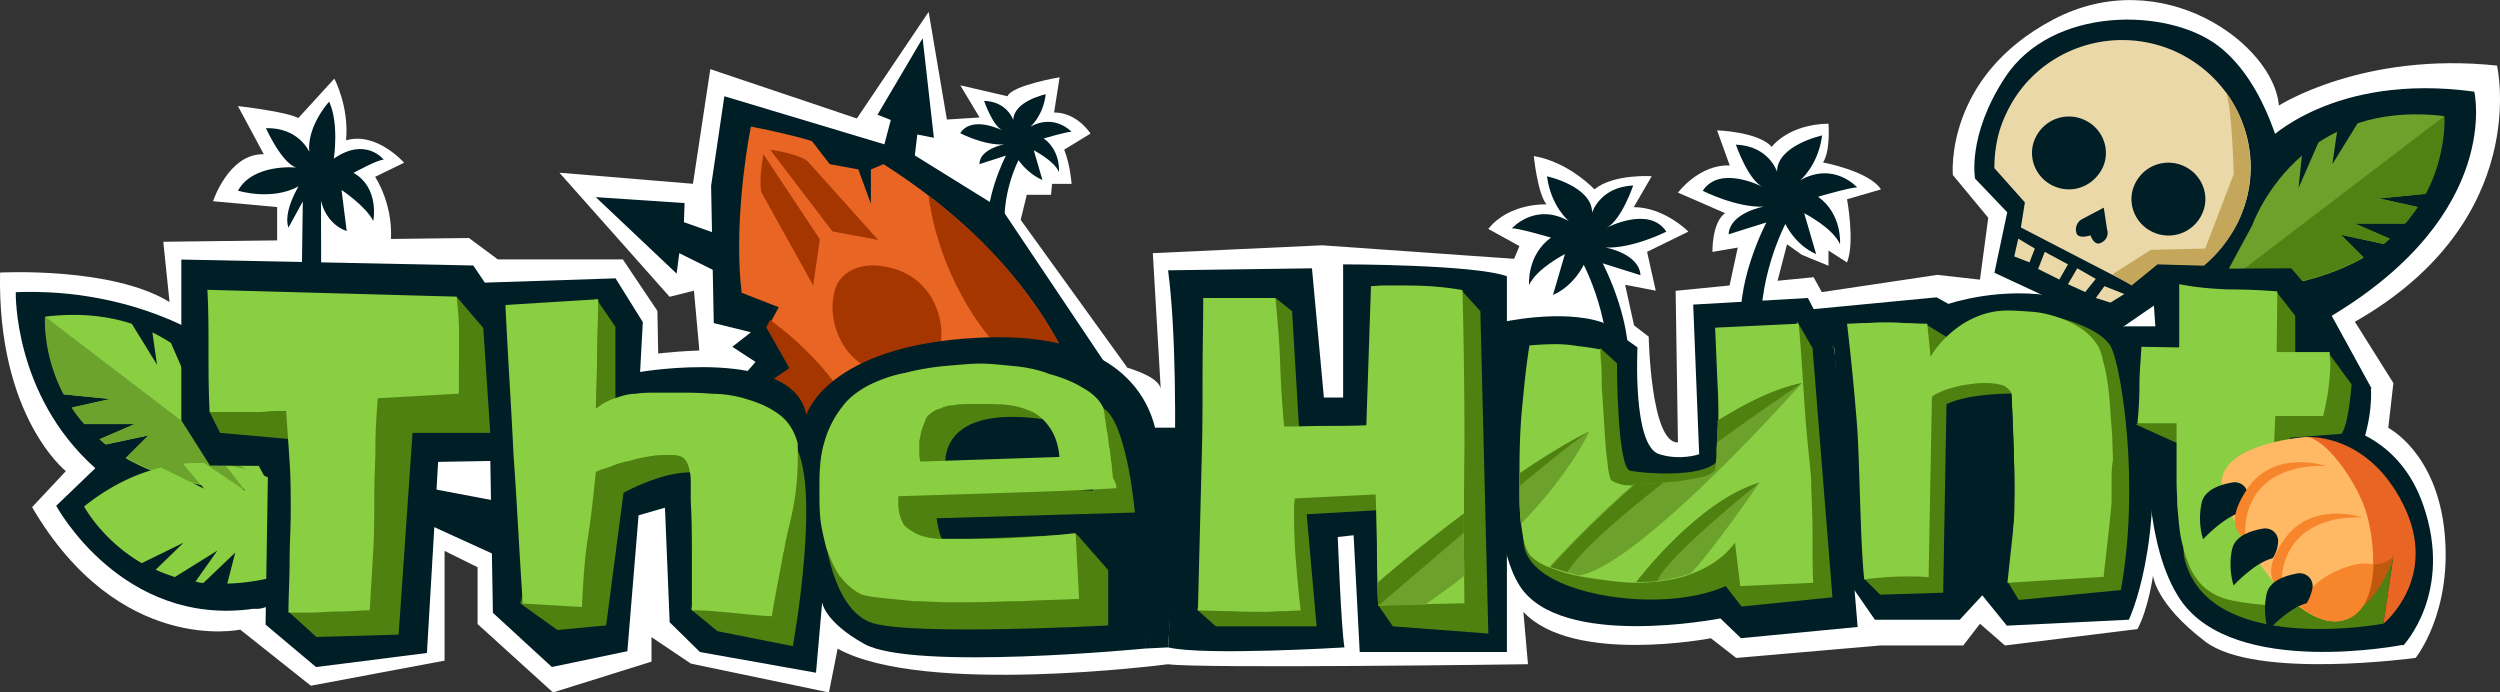 <svg width="195" height="54" viewBox="0 0 195 54" fill="none" xmlns="http://www.w3.org/2000/svg"><rect x="0" y="0" width="195" height="54" fill="#333333" stroke="none"/><g clip-path="url(#a)"><path d="M21.618 19.294v-3.142l-5-.457s1.225-3.75 3.96-3.662l-2.021-3.759s3.77.422 4.711.936l2.808-3.075s1.164 2.144.916 4.813c2.358-.71 4.53 1.743 4.53 1.743l-2.265 1.101s1.598 2.35 1.179 5.507c-.13.977-8.823 0-8.823 0l.005-.005Z" fill="#fff"/><path d="m183.679 25.094 3.005 4.783-.399 3.497s3.776 1.907 4.391 8.15c.616 6.243-2.255 9.791-2.255 9.791s-12.479 1.713-16.399-1.265c-3.921-2.977-4.086-5.152-4.086-5.152s-.372 2.617-1.215 4.17l-10.333 1.28-1.95-1.697-1.304 1.697h-6.495l-11.213.972-1.975-1.537s-10.773 2.077-14.626-2.057l.357 4.083s-25.641.355-28.077 0c0 0-19.053 2.504-25.77-1.214l-.678 3.415-10.773-2.252-3.067-2.063v1.913l-7.685 2.402-5.88-5.333v-4.432l-2.576-1.276v8.562l-10.431 1.954-5.508-4.376s-9.439 2.057-16.234-9.55l2.632-2.812S-.218 32.52.005 21.258c0 0 8.74-.468 13.219 2.304l-.486-4.705 23.841-.293 2.25 1.67h9.754l2.694 4.017.062 3.327s9.75-1.244 11.549 1.733c0 0 3.475-2.489 6.718-2.916 0 0 20.19.849 20.93 3.909l-.616-10.558 13.204-.612 15.706 1.106v2.443l6.517 1.095 3.253 2.479s.155 8.346 2.281 8.253l-.181-11.827 10.762-1.06.641 1.162 9.025-1.347 3.31.376.646-4.83-2.761-3.331s-.704-7.621 7.814-12.121 17.217 1.928 17.62 6.7c0 0 6.563-4.227 17.01-3.116 0 0 2.818 12.064-11.088 19.983v-.005Z" fill="#fff"/><path d="m134.817 22.678.729-3.369-1.976.34s-.052-2.294.988-3.024l-3.677-1.6s1.65-2.22 4.039-2.118l-.988-2.74s3.222.102 4.262 1.29c0 0 1.267-1.759 4.427-1.81 0 0 .17 2.098-.424 3.024 0 0 3.584.663 4.52 2.103l-2.648.766s.626 3.353 0 4.932l-1.448-.931v1.188l-2.069-.849-1.164-.828-.832 3.214-3.739.412Zm-7.277 3.085-.781-3.548 2.39.458-.678-3.029 3.222-1.579s-1.872-1.902-4.261-1.908l1.401-2.411s-2.963-.206-4.468 1.023c0 0-1.976-2.129-4.727-2.597 0 0 .284 2.9.988 3.77 0 0-2.886-.15-4.541 1.912l2.431 1.343-.983 2.34 1.293 1.696 3.775.304 4.939 2.216v.01Z" fill="#fff"/><path d="m25.057 23.465-.02-7.822s.305 1.77 2.006 2.381l-.403-3.204s1.836 1.199 2.477 2.412c0 0 .512-2.581-1.541-3.749 0 0 1.95-1.07 2.358-1.023 0 0-1.401-1.82-3.894-.087 0 0 .424-2.746-.367-4.443 0 0-1.728 1.872-1.552 3.908 0 0-.817-1.908-3.377-1.841 0 0 1.195 2.674 2.348 3.07 0 0-3.346-.334-4.53 1.805 0 0 2.611.818 4.726-.334 0 0-1.22 1.98-.79 3.219l1.121-2.047-.103 7.55 1.18.138.361.067Zm112.392 3.209c-.569-4.68 1.81-9.205 1.81-9.205s.745 1.63 2.4 2.35l-.931-3.188s2.224 1.13 2.793 2.416c0 0 .207-2.314-1.707-3.702 0 0 2.638-.772 3.052-.72 0 0-1.811-2.057-4.448-.566 0 0 1.396-1.131 1.707-3.496 0 0-3.517.77-3.517 2.828 0 0-.621-2.006-3.207-2.109 0 0 .931 2.726 2.069 3.291 0 0-3.31-1.748-4.655.31 0 0 2.638 1.336 4.758 1.233 0 0-2.637.463-2.741 2.16l2.948-.926s-2.637 4.988-1.862 8.897l1.531.427Zm-10.576 2.761c.776-3.908-1.862-8.896-1.862-8.896l2.948.925c-.104-1.697-2.741-2.16-2.741-2.16 2.12.103 4.758-1.234 4.758-1.234-1.345-2.057-4.655-.308-4.655-.308 1.138-.566 2.069-3.291 2.069-3.291-2.586.102-3.206 2.108-3.206 2.108 0-2.057-3.517-2.828-3.517-2.828.31 2.365 1.706 3.496 1.706 3.496-2.637-1.49-4.447.566-4.447.566.414-.051 3.051.72 3.051.72-1.913 1.389-1.707 3.703-1.707 3.703.569-1.286 2.793-2.417 2.793-2.417l-.931 3.188c1.655-.72 2.4-2.35 2.4-2.35s2.379 4.525 1.81 9.205l1.531-.427ZM31.098 39.853l8.709 3.97.445-4.458-6.708-1.27h-1.107l-1.34 1.758ZM176.78 11.03s5.125-5.394 16.214-3.882c0 0 2.224 9.462-11.12 17.484l3.104 5.657c-3.31 2.16-14.999-8.023-14.999-8.023l6.801-11.236Z" fill="#001E26"/><path d="m182.546 18.307 3.362.72c.155-.155.31-.258.465-.412l-2.741-1.182h3.931c.362-.412.672-.823.982-1.286l-2.999-.669 3.62-.36c1.655-3.136 1.448-6.068 1.448-6.068-2.637-.308-4.861-.051-6.723.566l-1.965 3.188.362-2.52c-.518.258-.983.515-1.448.823l-1.552 3.549.259-2.52c-2.845 2.468-3.879 5.45-3.879 5.45l-2.638 4.886h3.672c3.258-.411 5.741-1.286 7.654-2.366l-1.81-1.8Z" fill="#6CA22B"/><path d="M176.702 22.42c3.258-.41 5.741-1.285 7.654-2.365l-1.758-1.748 3.362.72c.155-.155.31-.257.465-.412l-2.741-1.182h3.931c.362-.412.672-.823.982-1.286l-2.999-.668 3.62-.36c1.655-3.137 1.448-6.068 1.448-6.068l-17.532 13.37h3.568Z" fill="#4F8212"/><path d="M16.487 26.648S10.59 22.43 1.23 22.79c0 0-.207 8.022 6.206 13.73l-3.051 2.931s5.11 9.493 15.391 8.033c3.93.36 4.468-9.678 4.468-9.678l-7.757-11.16Z" fill="#001E26"/><path d="m11.626 33.95-3.362.72c-.155-.154-.31-.257-.465-.412l2.74-1.182H6.61a12.084 12.084 0 0 1-.982-1.286l3-.668-3.62-.36c-1.656-3.137-1.449-6.068-1.449-6.068 2.638-.309 4.861-.052 6.723.565l1.966 3.189-.362-2.52c.517.257.982.514 1.448.823l1.551 3.548-.258-2.52c2.844 2.468 3.878 5.451 3.878 5.451l2.638 4.885H17.47c-3.258-.411-5.74-1.285-7.654-2.365l1.81-1.8Z" fill="#8ACE42"/><path d="M17.471 38.064c-3.258-.412-5.74-1.286-7.654-2.366l1.758-1.748-3.361.72c-.156-.154-.31-.257-.466-.412l2.741-1.182H6.56a12.084 12.084 0 0 1-.983-1.286l3-.668-3.62-.36c-1.656-3.137-1.449-6.068-1.449-6.068l17.532 13.37h-3.568Z" fill="#6CA32C"/><path d="M117.072 25.146s4.706-1.08 7.913 0l2.741 1.954s-.414 7.714 1.706 8.33c1.655.515 3.103 0 3.103 0l-.465-11.672 8.947-.515 2.069 4.012 1.81 21.649-9.102.874-1.604-1.543s-12.515 2.469-15.67-2.57c-3.206-5.04-1.448-20.519-1.448-20.519Zm65.784 8.228s4.344.771 6.155 6.017c2.379 6.839-1.552 10.953-1.552 10.953l-9.878-5.142 5.275-11.828Z" fill="#001E26"/><path d="M165.635 25.455h2.482l-.31-4.474 10.912-.052 2.172 2.52v2.983l4.034 3.857s.259 2.21-1.034 5.45l-3.672.155s-.776 3.754 1.086 4.114c1.862.36 3.724-.926 3.724-.926l2.896 3.343-.466 7.867s-13.187 2.623-17.377-3.496c-2.844-4.166-2.534-11.776-2.534-11.776l-1.913-9.565ZM91.11 21.084l11.223-.155.931 10.08h1.5V20.62s10.188 0 12.774.926v29.311h-11.481l-.476-9.107-1.236.134s.264 7.122.522 8.613c0 0-10.912.669-13.757 0 0 .051 1.242-20.004 0-29.414Z" fill="#001E26"/><path d="m18.35 43.103-2.483 2.366c-.207 0-.414-.052-.62-.103l1.706-2.417-3.31 2.057a12.932 12.932 0 0 1-1.5-.566l2.172-2.108-3.258 1.594c-3.103-1.8-4.5-4.422-4.5-4.422 2.07-1.646 4.086-2.572 6-3.034l3.361 1.645-1.654-1.954c.568-.051 1.137-.051 1.654-.051l3.207 2.16-1.552-2.006c3.724.617 6.206 2.571 6.206 2.571l4.81 2.725-3.103 1.955c-2.948 1.388-5.534 1.954-7.758 2.005l.621-2.417Z" fill="#8ACE42"/><path d="m143.086 27.203-2.224-3.034 10.189-.977.931.514s4.137-1.44 8.688-.514c5.379 1.08 6.31 3.188 6.93 8.382 1.293 10.902-1.551 16.764-1.551 16.764l-9.516.463-1.914-2.366-1.758 1.903h-6.62l-2.276-3.291-.879-17.844Z" fill="#001E26"/><path d="M87.93 28.674 79.613 17.15l.476-1.954h1.893l.078-.854h1.525s-.103-1.486-.579-2.669l2.053-1.254s-1.024-1.646-2.839-1.646l.43-2.746s-3.74.633-4.06 1.481l-3.688-.854 1.505 2.51-2.55.16L72.435.925l-5.6 8.315-11.43-3.846-1.355 8.942-10.416-.864 8.595 9.678 1.898-.478.393 4.325.078 1.1 4.717 6.037 28.61-5.466.005.005Z" fill="#fff"/><path d="m124.83 27.152 1.293 1.183s0 8.176 1.034 8.382c1.034.205 5.327.565 6.672-.617l6.361-11.005 1.189 2.057 1.552 19.438-7.086.72-1.241-1.594s-2.43 1.234-6.775 1.028c-4.344-.205-9.05-1.748-8.998-4.68.051-2.93 5.999-14.912 5.999-14.912Zm52.751-4.372 1.448 1.852v3.908l2.586-1.028 1.81 2.468s-.207 3.034-.775 3.857l-4.034.308s-1.448 6.994 1.034 7.714c2.482.72 4.965-.617 4.965-.617l2.068 2.16-.775 5.245s-13.912 2.623-15.567-5.297c-.31-6.016.362-8.382.362-8.382l-4.086-1.851 10.964-10.336Z" fill="#4E8110"/><path d="m78.17 16.353-7.291-4.525L56.5 7.508l-1.034 6.994.207 10.696 2.896.72-1.448 1.131 1.81 1.183-1.707 1.954 1.81 1.8 3.93 12.29H74.24l12.93-14.502-9-13.421Z" fill="#001E26"/><path d="m69.482 9.36-.57 2.159 2.328 1.594.31-2.622 1.293.257-.879-7.765-3.517 5.965 1.035.411Zm-16.084 6.478-6.93-.462 6.31 5.965.206-1.594 3.103 1.543.155-2.932-2.896-1.028.052-1.491Z" fill="#001E26"/><path d="M57.846 22.832c-.569-4.782.259-10.645.724-12.959 1.913.36 3.982.875 4.758 1.132l1.396 1.8 2.224.41.983 2.675v-2.674l.982-.412C87.893 24.89 87.48 41.447 84.894 48.235c-15.05-4.268-22.91-13.935-24.98-18.306l1.81-1.235-1.81-3.188.828-1.543-2.896-1.13Z" fill="#E86524"/><path fill-rule="evenodd" clip-rule="evenodd" d="M72.43 15.273c6.827 5.194 10.5 11.056 12.31 16.456-8.69-3.137-11.792-12.136-12.31-16.456Z" fill="#A53600"/><path d="M65.448 26.278c-.62-1.337-.62-2.726-.31-3.703.413-1.388 1.913-2.005 3.361-1.851 5.482.514 5.74 6.84 3.93 7.92-2.068 1.079-5.533.822-6.981-2.366Zm-5.896-14.245 4.396 6.634-.517 3.6-4.034-7.251c0 .051-.258-.823.155-2.983Zm.518-.36 4.86 6.377 3.57.668-5.535-6.17s-.724-.566-2.896-.875Z" fill="#A53600"/><path d="M78.413 18.512c-.413-3.342 1.035-6.016 1.035-6.016s.672 1.028 1.861 1.543l-.672-2.314s1.603.822 1.965 1.697c0 0 .155-1.646-1.19-2.623 0 0 1.914-.566 2.173-.514 0 0-1.293-1.44-3.206-.412 0 0 .982-.822 1.189-2.52 0 0-2.482.515-2.534 2.006 0 0-.466-1.44-2.276-1.491 0 0 .673 1.954 1.448 2.314 0 0-2.379-1.234-3.31.205 0 0 1.862.978 3.414.875 0 0-1.914.36-1.914 1.542l2.069-.668s-1.862 3.548-1.345 6.377h1.293Z" fill="#001E26"/><path d="m60.07 24.956-.31.566 1.81 3.188-1.81 1.234c1.138 2.417 4.085 6.48 9.05 10.336-.103-7.302-4.913-12.547-8.74-15.324Z" fill="#A53600"/><path d="m93.386 47.567 1.448 1.286h7.861l-.776-8.742 5.43-.309.156 7.405 1.137 1.646 7.448.565-.621-25.146-1.448-1.594-7.396 12.29-5.275-1.183-.569-9.513-1.293-1.028-6.102 24.323Z" fill="#4E8110"/><path d="m89.776 43.386-.46 7.2s-18.102 1.758-21.903-.36c-3.129-1.744-3.284-3.24-3.284-3.24l-.48 5.487-9.051-1.615-2.364-2.32-.367-8.937-2.058.592-.874 10.603-5.89 1.23-4.599-4.228-.201-11.843-4.07.072-.874 14.908-8.648 1.095-3.94-3.311.196-12.373-4.53-.036-2.235-3.522V20.245l22.772.463.9 1.337 10.198-.334 2.126 3.415-.212 3.887s11.936-2.031 12.97 3.348c0 0 1.567-5.384 13.292-6.012 14.93-.802 14.14 9.149 14.14 9.149v6.788l-.54 1.114-.015-.015Z" fill="#001E26"/><path d="m53.884 47.526 2.079 1.707 5.88 1.168s2.353-12.949 0-15.916c-2.441-2.88-7.96 13.04-7.96 13.04Zm-13.297-.453 2.896 2.068 3.796-.36 1.355-10.342s3.527-1.98 5.968-1.527c2.441.453-1.536-4.134-1.536-4.134l-8.952.447-3.527 13.848Zm23.697-5.661s.543 6.206 3.796 7.194c3.259.987 18.36.18 18.36.18V44.47L84 41.684l-10.494.448s-.27-.448-.45-1.708l15.463-.447s-.543-6.294-2.172-7.914-1.086 6.207-1.086 6.207l-16.1-.72-4.882 3.867.005-.005ZM46.467 23.243l1.536 2.248v7.466h-2.89l1.354-9.714Z" fill="#4E8110"/><path d="M73.78 36.732s-1.174-5.214 7.504-4.047v-2.7l-10.22.448v5.934l2.716.36v.005Z" fill="#4E8110"/><path d="M178.166 13s-1.19-6.402-5.136-9.416C169.084.571 160.039.458 156.388 6.047c-2.974 4.551-2.333 7.884-2.333 7.884l2.509 2.627-.999 4.716 9.635 4.49 2.995-2.058 3.853-1.954L178.171 13h-.005Z" fill="#001E26"/><path d="m16.354 32.145.812 1.62 6.06.54-.635 13.488 2.084 1.888 6.418-.18 1.086-15.736h6.061l-.543-8.182-2.079-2.427-19.265 8.99Z" fill="#4E8110"/><path d="M35.793 28.458v2.247l-6.33.36c-.088 1.26-.181 2.52-.181 3.774 0 1.255-.088 2.428-.088 3.688 0 1.527 0 3.06-.088 4.587-.088 1.527-.18 2.967-.269 4.494-.812 0-1.536.087-2.353.087-.817 0-1.536.088-2.353.088H22.5c0-1.348.089-2.607.089-3.955 0-1.347.088-2.607.088-3.954 0-1.26 0-2.607-.088-3.867-.088-1.348-.181-2.607-.27-3.955-.63 0-1.266 0-1.897.088h-4.07c-.088-1.62-.088-3.24-.088-4.767 0-1.62 0-3.147-.088-4.767 3.258.087 6.511.18 9.77.267 3.257.087 6.422.18 9.676.267.087.9.18 1.8.18 2.7v2.607l-.01.01Zm25.316 14.62c-.254 1.496-.745 3.83-.9 4.982-1.086 0-5.156-.54-6.242-.447v-3.867c0-1.527 0-3.147-.088-4.674v-1.168c0-.447 0-.9-.088-1.167-.088-.54-.27-.807-.45-.987-.181-.18-.543-.268-1.174-.268-.362 0-.812 0-1.355.088-.543.087-1.086.18-1.63.36a7.44 7.44 0 0 0-1.535.447c-.45.18-.905.267-1.174.447-.181 1.8-.362 3.508-.631 5.215-.27 1.707-.362 3.507-.45 5.307l-4.613-.268c-.27-3.867-.45-7.821-.724-11.6-.181-3.868-.45-7.735-.631-11.69l7.235-.447c0 1.44-.088 2.88-.088 4.314 0 1.435-.088 2.788-.088 4.227.45-.36.905-.627 1.448-.807.543-.18 1.086-.36 1.63-.36.542-.087 1.173-.087 1.716-.087h1.63c.811 0 1.629 0 2.621.087.993 0 1.992.18 2.803.448.906.267 1.717.627 2.442 1.167.724.54 1.174 1.26 1.448 2.247v.088c.082 3.193-.326 4.952-.698 6.494a26.925 26.925 0 0 0-.394 1.924l-.02-.005Zm25.962-4.999c-2.896.18-5.7.267-8.502.36-2.804.087-5.7.18-8.503.267v.54c0 .72.181 1.26.45 1.708.362.36.812.627 1.267.807.543.18 1.086.267 1.63.267h1.716c1.448 0 2.896 0 4.34-.087 1.448-.087 2.896-.18 4.431-.36l.27 5.127c-1.449.087-2.897.087-4.34.18-1.448 0-2.803.087-4.25.087h-1.718c-.812 0-1.717-.087-2.622-.087-.905-.087-1.81-.18-2.622-.267-.812-.088-1.355-.18-1.629-.36-.631-.36-1.174-.9-1.63-1.528-.361-.627-.63-1.26-.904-1.98-.181-.72-.362-1.44-.45-2.16-.088-.72-.088-1.527-.088-2.16v-.719c0-1.167.088-2.247.362-3.147a7.843 7.843 0 0 1 1.448-2.88c.45-.627 1.174-1.167 1.991-1.62.905-.447 1.898-.807 2.896-.987a19.973 19.973 0 0 1 3.165-.54c1.087-.093 1.992-.18 2.716-.18.63 0 1.536.087 2.44.18.994.087 1.992.267 2.897.627.993.268 1.898.628 2.622 1.08.812.448 1.355.988 1.629 1.62 0 .087.088.36.088.72.088.267.088.627.18 1.08.089.36.089.807.182 1.26.093.452.088.9.181 1.26 0 .447.088.807.088 1.08.269.447.269.627.269.807v.005Zm-4.432-2.427c-.088-.987-.362-1.707-.724-2.247-.362-.54-.812-.988-1.355-1.26a6.159 6.159 0 0 0-1.81-.54c-.637-.093-1.449-.088-2.173-.088h-.993c-.362 0-.812 0-1.174.088-.362 0-.724.087-1.086.267a1.719 1.719 0 0 0-.812.448c-.18.087-.269.267-.362.54a6.06 6.06 0 0 0-.269.72c-.088.267-.088.54-.18.807v.627c0 .36 0 .72.087.988l10.85-.36v.01Z" fill="#8ACE42"/><path d="m150.224 25.3 2.43 1.492 7.344-2.16s3.931.823 4.707 2.52c.775 1.748 2.223 10.542.724 18.872l-7.965.772-.879-1.44 3.724-7.354-2.121-9.667-1.241 2.365s-3.31-.051-5.12.823l-.259 14.707-4.913.154-1.241-1.234 4.81-19.85Z" fill="#4E8110"/><path d="m114.228 47.053-6.723.154c-.052-1.44-.104-2.88-.104-4.32 0-1.44-.052-2.88-.103-4.32l-6.31.31c0 .205-.051.462-.051.668v.617c0 1.234.051 2.52.155 3.754.103 1.234.207 2.468.362 3.702-.466 0-.931.052-1.397.052-.465 0-.879.051-1.344.051-.88 0-1.759 0-2.638-.051-.88 0-1.758-.052-2.638-.052a123932.701 123932.701 0 0 1 .31-12.341c.052-2.006.052-4.063.052-6.017 0-1.954.052-3.96.052-6.017h5.637c.156 1.698.31 3.343.362 5.04.052 1.645.156 3.291.311 4.988 1.086 0 2.12-.051 3.206-.051 1.086 0 2.121 0 3.207-.052l.362-10.85c.31 0 .62-.052.931-.052h.931c.879 0 1.758 0 2.637.052.879.051 1.759.154 2.638.308.103 4.063.155 8.177.155 12.24a476.086 476.086 0 0 0 0 12.187Zm27.203-1.594-5.689.257-.413-3.394a6.11 6.11 0 0 1-1.552 1.49c-.569.412-1.241.72-1.914.978-.672.257-1.396.411-2.12.514a15.23 15.23 0 0 1-2.12.154c-.518 0-1.19-.05-2.017-.154-.776-.103-1.604-.206-2.431-.36-.828-.154-1.552-.411-2.276-.668-.672-.257-1.189-.566-1.499-.926-.259-.257-.414-.668-.569-1.285a21.023 21.023 0 0 1-.259-1.903c-.052-.669-.052-1.337-.052-1.954v-1.491c0-1.697.052-3.343.207-4.937.155-1.646.311-3.24.569-4.834a24.007 24.007 0 0 1 2.017-.103c.569 0 1.19.052 1.759.154.568.052 1.189.155 1.758.258 0 .102 0 .41.052.977.051.565.051 1.182.051 1.902.052.72.104 1.543.155 2.366.052.822.104 1.594.156 2.314.051.72.155 1.337.207 1.851.103.514.155.771.258.823a3.01 3.01 0 0 0 1.086.36c.414 0 .776.051 1.19.051.258 0 .672 0 1.241-.051.569-.052 1.189-.103 1.758-.154.621-.103 1.19-.206 1.707-.309.517-.154.879-.309 1.034-.463.052-.051.104-.257.155-.617.052-.36.052-.771.052-1.183 0-.411.052-.822.052-1.182s.052-.617.052-.669c0-1.028 0-2.005-.052-2.983-.052-.977-.155-3.702-.207-4.73l6.516-.309c.156 1.543.362 4.834.466 6.428.103 1.543.258 3.085.414 4.628.051.514.103 1.029.103 1.594 0 .514.052 1.08.052 1.594a60.22 60.22 0 0 1 .051 3.034c0 .875 0 1.903.052 2.931Zm23.273-8.228v1.851c0 .617-.569 5.297-.621 5.914l-7.499.462c.104-1.182.724-6.427.776-7.559a76.26 76.26 0 0 0 .103-3.497v-.565c0-.257 0-.566-.051-.823 0-.309-.052-.617-.052-.874s-.052-.463-.052-.566c-.103-.308-.258-.566-.362-.823-.103-.205-.258-.411-.413-.514-.156-.154-.362-.206-.621-.257a4.663 4.663 0 0 0-.931-.103c-.259 0-.621 0-1.034.052-.414.051-.828.102-1.241.205-.414.103-.828.206-1.19.36s-.672.309-.827.463l-.259 14.09c-.052-.103-2.224-.103-2.948-.051-.724.051-1.396.102-2.069.205-.31-2.622-.362-9.513-.569-12.084a201.319 201.319 0 0 0-.775-7.868c.465 0 .879-.051 1.344-.051.466 0 .88-.052 1.345-.052.569 0 1.19 0 1.758.052.621 0 1.19.051 1.811.051l.258 2.571c.621-1.028 1.5-1.902 2.534-2.571 1.086-.668 2.224-1.028 3.465-1.028.621 0 1.293.05 1.966.102.672.052 1.292.206 1.913.412s1.19.463 1.758.823c.569.36 1.035.822 1.397 1.388.155.257.31.668.414 1.183.155.514.258 1.08.362 1.748.103.669.155 1.337.206 2.057.052.72.104 1.44.156 2.108 0 .669.051 1.286.051 1.852-.103.617-.103 1.028-.103 1.337Zm20.015 4.01-.569 5.915c-.724.05-1.448.102-2.173.102-.724.052-1.448.052-2.172.052-.362 0-.879 0-1.499-.052-.621 0-1.293-.051-1.966-.102a21.465 21.465 0 0 1-1.913-.258 6.224 6.224 0 0 1-1.448-.411c-.517-.257-.983-.566-1.345-.977a4.926 4.926 0 0 1-.827-1.286c-.207-.514-.414-1.028-.518-1.542a9.252 9.252 0 0 1-.31-1.646c-.052-.514-.103-1.08-.155-1.645 0-.618-.052-1.235-.052-1.852v-4.525h-3.051a29.69 29.69 0 0 0 .155-2.983c0-.977.103-1.954.155-2.982l2.948.051v-4.936c1.293.257 2.534.36 3.827.411 1.293 0 2.534.051 3.827.154l-.051 4.731h4.137v.412c0 .154.052.257.052.411 0 .617-.104 1.8-.207 2.417-.104.566-.207 1.183-.362 1.748h-3.724a61.14 61.14 0 0 0-.103 3.086c0 1.028-.052 2.057-.052 3.085 0 .514 0 .926.052 1.337.051.36.155.72.258.977.155.257.414.463.724.617.311.155.828.206 1.397.206.827 0 1.655-.051 2.482-.154.828-.052 1.655-.206 2.483-.36Z" fill="#8ACE43"/><path d="M169.783 4.062c-5.017-2.314-10.964-.205-13.292 4.783-.672 1.388-.93 2.828-.93 4.268l2.379 2.674-.311 1.954 8.637 4.474 2.017-1.646 3.62.103a10.529 10.529 0 0 0 2.689-3.445c2.379-4.885.207-10.8-4.809-13.165Zm-9.62 10.44c-1.448-.67-2.068-2.366-1.396-3.755a2.88 2.88 0 0 1 3.827-1.388c1.448.668 2.069 2.366 1.396 3.754-.724 1.44-2.379 2.057-3.827 1.388Zm3.621 4.473c-.466.154-.724-.617-.724-.617s-.931.309-1.087-.154a.917.917 0 0 1 .466-1.131l1.655-.875.258 1.697c.156.463-.103.926-.568 1.08Zm4.137-.874c-1.448-.668-2.069-2.365-1.396-3.754a2.88 2.88 0 0 1 3.827-1.388c1.448.668 2.068 2.365 1.396 3.754a2.88 2.88 0 0 1-3.827 1.388Z" fill="#EAD8A9"/><path d="M140.552 29.877c-2.069.412-4.344 1.543-6.568 2.931v.309c0 .051 0 .308-.052.668 0 .36 0 .772-.052 1.183 0 .411 0 .823-.051 1.183 0 .36-.052.566-.155.617-.156.154-.518.36-1.035.463a54.56 54.56 0 0 1-1.706.308c-.621.052-1.19.103-1.811.155-.568 0-.982.051-1.241.051h-.414c-3.827 3.343-6.619 6.48-6.619 6.48l2.275.668c4.706-.669 17.429-15.016 17.429-15.016Z" fill="#6CA22B"/><path d="M122.244 44.636c1.086-1.749 4.189-4.371 7.499-6.994-.155 0-.362.051-.517.051-.569 0-.983.052-1.241.052h-.414c-3.827 3.343-6.62 6.48-6.62 6.48l1.293.41Zm11.74-11.828v.309c0 .051 0 .308-.051.668v.72a240.179 240.179 0 0 1 6.619-4.628c-2.068.412-4.344 1.543-6.568 2.931Z" fill="#4E8110"/><path d="M127.623 45.407c.672 0 1.396-.051 2.12-.154.724-.103 1.449-.309 2.121-.514 1.862-1.954 5.378-7.097 5.378-7.097-4.861 1.44-9.619 7.765-9.619 7.765Z" fill="#6CA22B"/><path d="M129.278 45.304c.672-1.851 7.964-7.662 7.964-7.662-4.861 1.44-9.619 7.765-9.619 7.765l1.293-.051c.103 0 .259 0 .362-.052Z" fill="#4E8110"/><path d="M118.521 36.922v1.286c0 .617 0 1.285.051 1.954 0 .257.052.514.052.72 3.982-4.114 5.327-7.2 5.327-7.2-1.655.823-3.569 1.954-5.43 3.24Zm-4.345 3.137c-3.723 2.777-6.619 5.297-6.723 5.4 0 .616 0 1.182.052 1.8l3.672-.104c1.086-.771 2.12-1.491 3.051-2.262-.052-1.646-.052-3.24-.052-4.834Z" fill="#6CA22B"/><path d="M114.176 40.059c-3.723 2.777-6.619 5.297-6.723 5.4 0 .616 0 1.182.052 1.8 0 0 3.103-2.675 6.671-5.709v-1.49Zm4.345-2.159c2.43-2.006 4.551-3.703 5.482-4.269-1.707.823-3.569 2.006-5.482 3.291v.977Z" fill="#4E8110"/><path d="m157.423 18.616-.311 1.388 1.19.463.414-1.08-1.293-.771Zm2.068 1.028-.517 1.337 1.655.823.672-1.183-1.81-.977Zm2.534 1.286-.724 1.234 1.344.617.828-1.029-1.448-.823Zm2.121 1.388-.672.925 1.137.36 1.086-.668-1.551-.617Z" fill="#EAD8A9"/><path d="m166.266 22.266 2.017-1.645 3.621.103a10.529 10.529 0 0 0 2.689-3.446c1.603-3.445 1.086-7.302-1.034-10.182.517.669.672 6.48.672 6.48l-2.224 5.81-4.241.104-2.999 1.902 1.499.874Z" fill="#C5A75B"/><path d="M185.908 48.647s4.412-3.569 1.541-9.308c-2.87-5.739-7.695-5.245-7.695-5.245l4.334 13.416s1.8-1.8 2.596-4.108l-.776 5.245Z" fill="#E86524"/><path d="M156.895 30.752s.413 7.662.155 10.387c-.311 2.726 2.534-.308 2.534-.308l-.31-13.114-2.379 3.035Z" fill="#8ACE43"/><path d="M156.895 30.751s.31 6.325.206 8.125h-.931l-.517-7.456 1.242-.669Z" fill="#001E26"/><path d="M179.754 34.094s-7.499.565-6.361 4.37c1.189 3.858 5.637 10.44 9.05 9.977 3.414-.463 2.948-6.582 1.862-9.205-1.086-2.622-3.31-5.296-4.551-5.142Z" fill="#FFB965"/><path d="M175.306 38.774c.103-.72-.517-1.286-1.241-1.132-.828.154-2.069.514-2.328 1.543a5.688 5.688 0 0 0 .104 2.88s1.603-1.749 3-2.109c.051.052.362-.514.465-1.182Z" fill="#001E26"/><path d="M185.132 44.019s.895.067 1.552-.617c0 0-.518 2.17-2.167 3.687l.615-3.07Z" fill="#C15810"/><path d="M175.151 41.962s-.466-3.188 2.327-4.783c1.81-1.028 3.982-.822 3.982-.822s-4.034-1.389-6.154 1.748c-2.121 3.137-.155 3.857-.155 3.857Zm2.845 4.011s-.466-3.189 2.327-4.783c1.81-1.028 3.982-.823 3.982-.823s-4.034-1.388-6.154 1.749c-2.172 3.085-.155 3.857-.155 3.857Z" fill="#F6852B"/><path d="M177.685 42.373c.103-.72-.517-1.285-1.241-1.131-.828.154-2.069.514-2.328 1.543-.362 1.542.104 2.88.104 2.88s1.603-1.75 2.999-2.11c.052.052.414-.565.466-1.182Z" fill="#001E26"/><path d="M182.495 48.441c1.913-.257 2.585-2.263 2.637-4.422a3.471 3.471 0 0 0-1.758.103c-2.948.874-3.569 2.52-3.569 2.52l-.465.616c1.034.823 2.12 1.337 3.155 1.183Z" fill="#F6852B"/><path d="M180.374 45.87c.104-.72-.517-1.286-1.241-1.132-.827.155-2.069.515-2.327 1.543-.362 1.543.103 2.88.103 2.88s1.603-1.748 3-2.108c0 .05.362-.566.465-1.183Zm-91.059 4.716 1.795-.088 1.2-17.14h-2.995v17.228Z" fill="#001E26"/></g><defs><clipPath id="a"><path fill="#fff" d="M0 0h195v54H0z"/></clipPath></defs></svg>